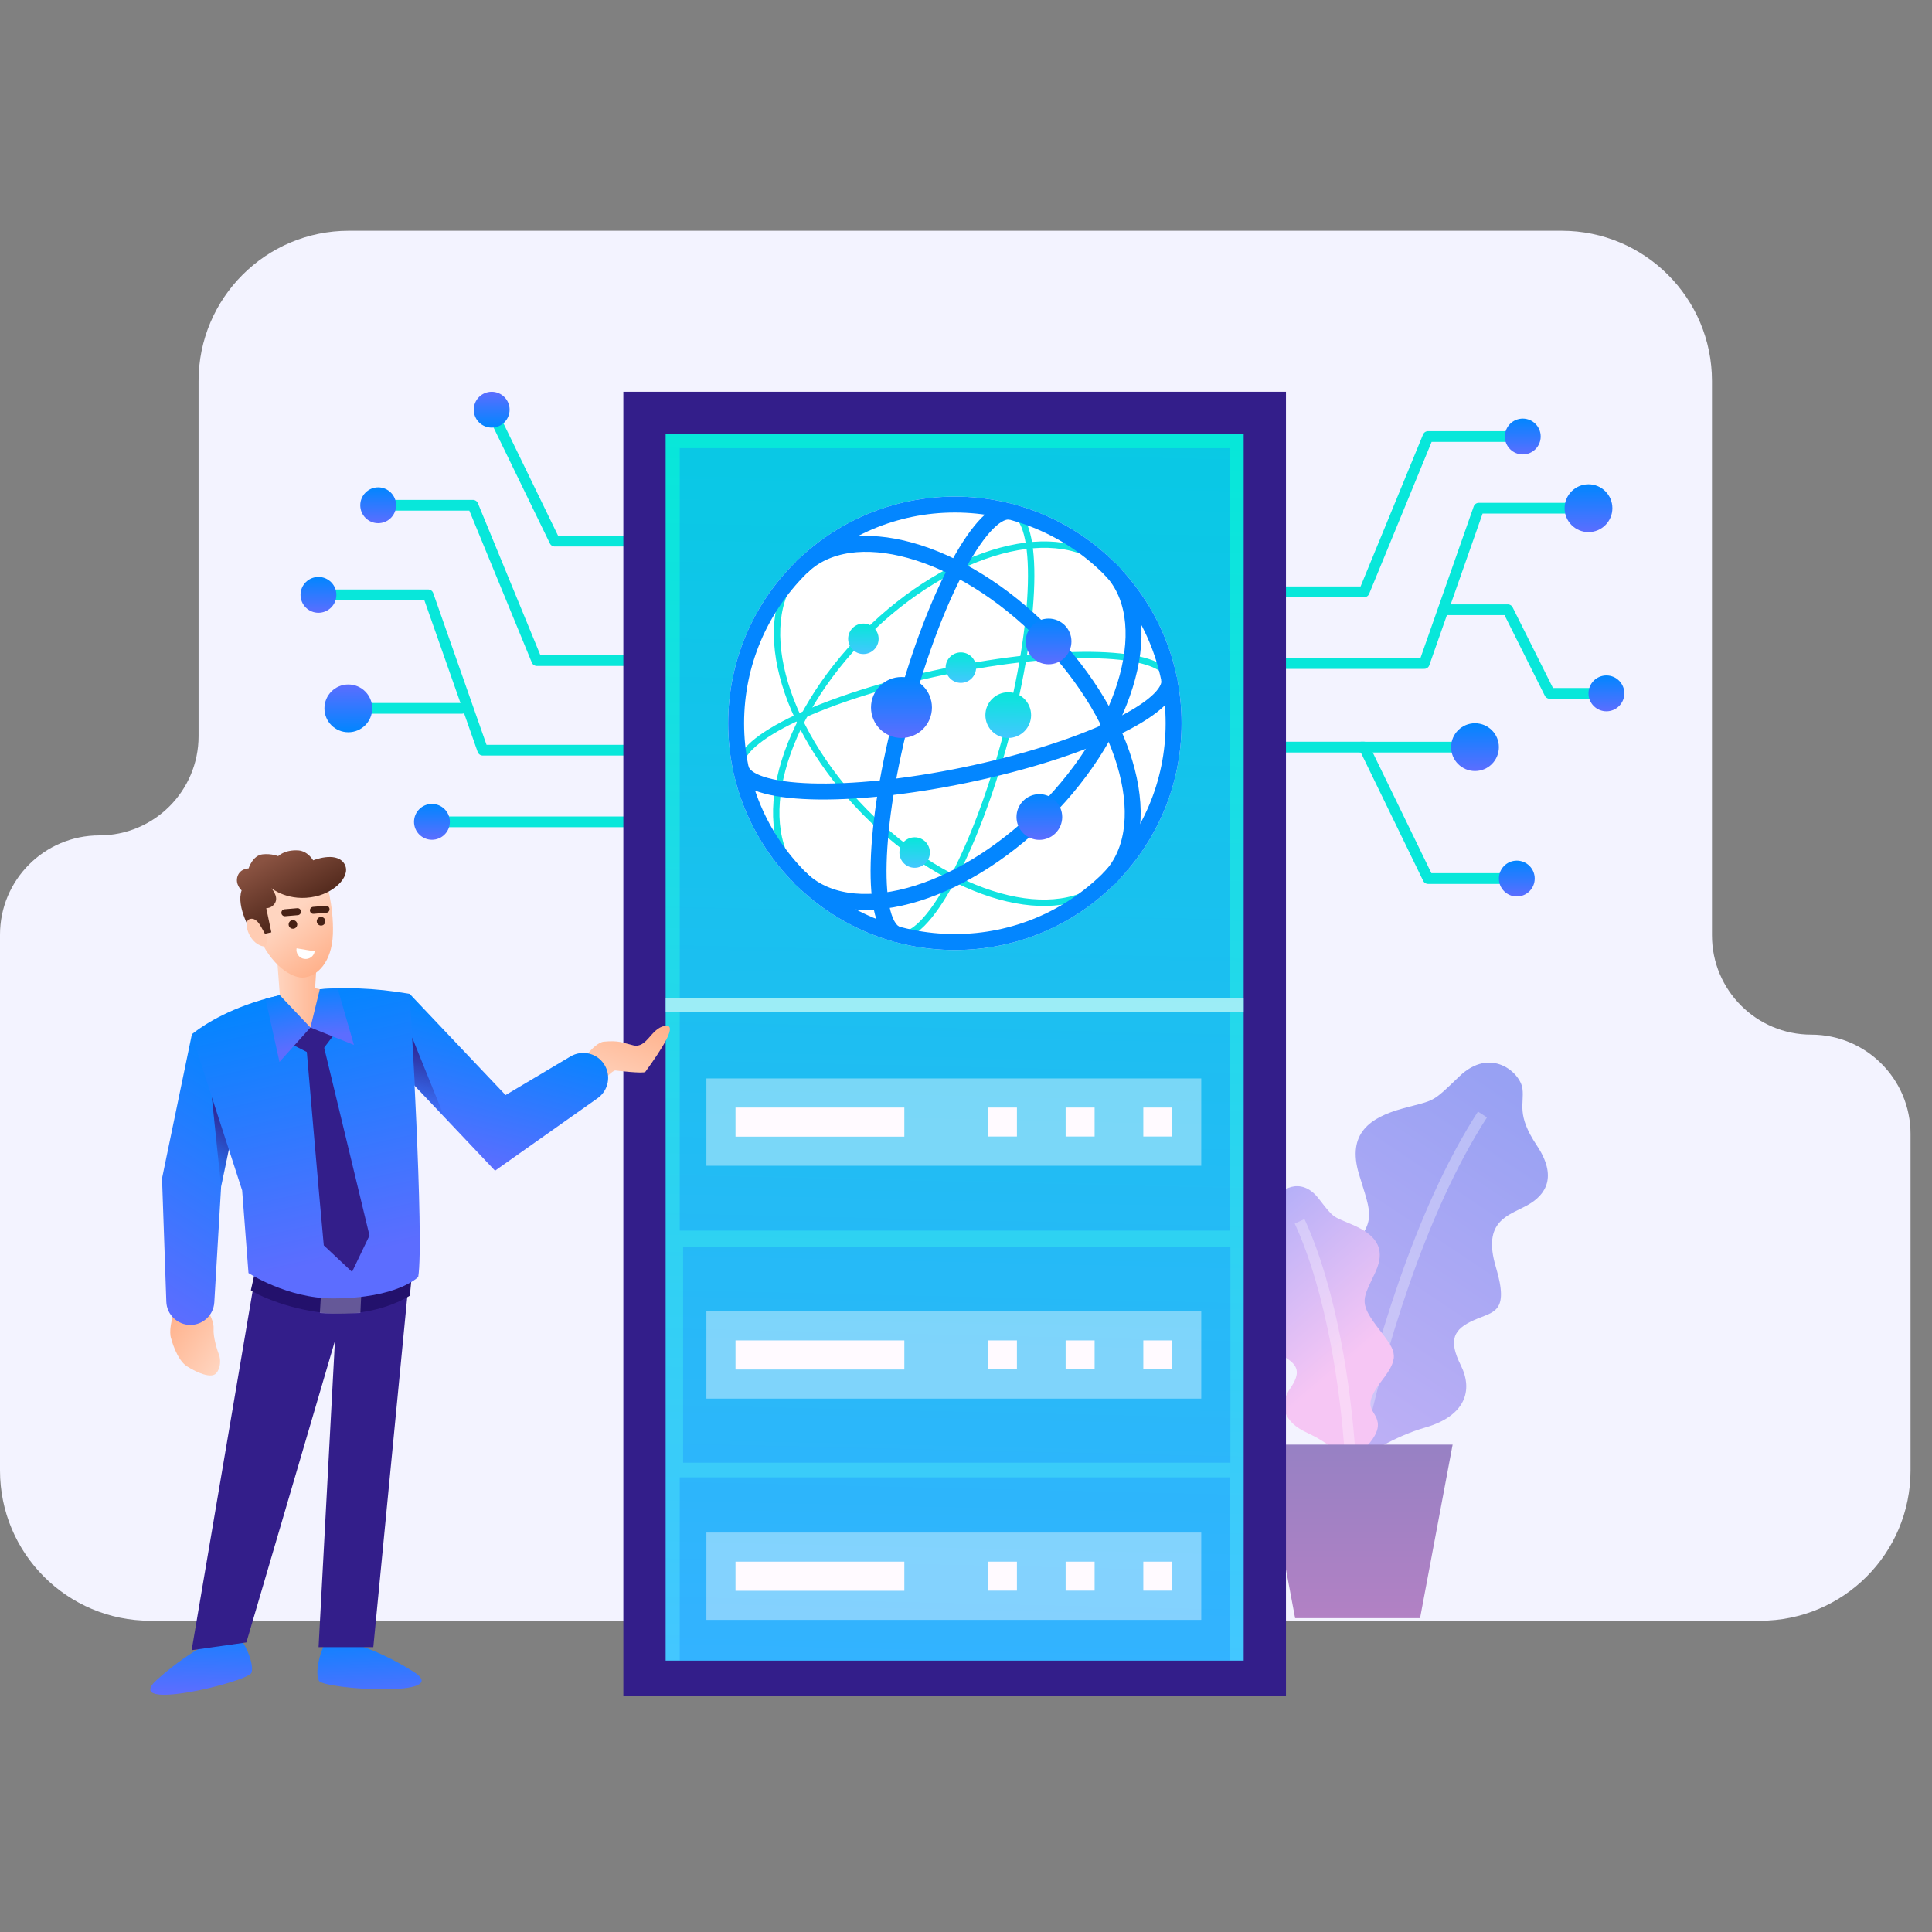 <svg width="360" height="360" viewBox="0 0 360 360" fill="none" xmlns="http://www.w3.org/2000/svg">
<rect x="0" y="0" width="360" height="360" fill="#808080" stroke="none"/>
<g clip-path="url(#clip0_976_8018)">
<path d="M0 274V174.165C0 163.948 8.283 155.665 18.5 155.665C28.717 155.665 37 147.382 37 137.165V71C37 55.536 49.536 43 65 43H291C306.464 43 319 55.536 319 71V174.288C319 184.506 327.283 192.788 337.5 192.788C347.717 192.788 356 201.071 356 211.288V274C356 289.464 343.464 302 328 302H28C12.536 302 0 289.464 0 274Z" fill="#F3F3FF"/>
<path d="M237 110.279H254.192L266.093 81.34H281.522" stroke="#08E7DA" stroke-width="2" stroke-linecap="round" stroke-linejoin="round"/>
<path d="M237 139.216H254.192L266.093 163.703H281.522" stroke="#08E7DA" stroke-width="2" stroke-linecap="round" stroke-linejoin="round"/>
<path d="M237 123.634L265.383 123.634L275.549 94.695H295.991" stroke="#08E7DA" stroke-width="2" stroke-linecap="round" stroke-linejoin="round"/>
<circle cx="283.747" cy="81.339" r="3.339" fill="url(#paint0_linear_976_8018)"/>
<circle cx="282.634" cy="163.706" r="3.339" fill="url(#paint1_linear_976_8018)"/>
<circle cx="295.991" cy="94.694" r="4.452" fill="url(#paint2_linear_976_8018)"/>
<path d="M269.277 113.617L280.964 113.617L288.756 129.2H299.33" stroke="#08E7DA" stroke-width="2" stroke-linecap="round" stroke-linejoin="round"/>
<circle cx="299.331" cy="129.199" r="3.339" fill="url(#paint3_linear_976_8018)"/>
<path d="M253.695 139.219H274.287" stroke="#08E7DA" stroke-width="2" stroke-linecap="round" stroke-linejoin="round"/>
<circle cx="274.843" cy="139.218" r="4.452" fill="url(#paint4_linear_976_8018)"/>
<path d="M117.217 123.088H100.025L88.123 94.148H72.695" stroke="#08E7DA" stroke-width="2" stroke-linecap="round" stroke-linejoin="round"/>
<path d="M120.557 100.827H103.365L91.463 76.34" stroke="#08E7DA" stroke-width="2" stroke-linecap="round" stroke-linejoin="round"/>
<path d="M118.33 139.783L89.948 139.783L79.781 110.844H59.339" stroke="#08E7DA" stroke-width="2" stroke-linecap="round" stroke-linejoin="round"/>
<circle cx="3.339" cy="3.339" r="3.339" transform="matrix(-1 0 0 1 73.809 90.809)" fill="url(#paint5_linear_976_8018)"/>
<circle cx="91.618" cy="76.341" r="3.339" transform="rotate(180 91.618 76.341)" fill="url(#paint6_linear_976_8018)"/>
<circle cx="3.339" cy="3.339" r="3.339" transform="matrix(-1 0 0 1 62.678 107.504)" fill="url(#paint7_linear_976_8018)"/>
<path d="M118.887 153.141H81.043" stroke="#08E7DA" stroke-width="2" stroke-linecap="round" stroke-linejoin="round"/>
<circle cx="3.339" cy="3.339" r="3.339" transform="matrix(-1 0 0 1 83.826 149.801)" fill="url(#paint8_linear_976_8018)"/>
<path d="M86.053 131.992L65.461 131.992" stroke="#08E7DA" stroke-width="2" stroke-linecap="round" stroke-linejoin="round"/>
<circle cx="64.905" cy="131.993" r="4.452" transform="rotate(-180 64.905 131.993)" fill="url(#paint9_linear_976_8018)"/>
<path d="M265.576 265.997C259.686 267.697 254.596 271.067 252.786 272.537C246.156 264.997 245.606 261.767 247.076 259.197C248.546 256.617 251.496 256.247 247.076 248.427C242.656 240.607 244.766 239.587 250.746 233.607C256.726 227.617 255.526 226.427 253.226 218.787C250.926 211.147 255.336 208.197 261.416 206.537C267.486 204.877 266.646 205.647 271.906 200.587C277.796 194.917 283.316 199.907 283.686 202.847C284.056 205.797 282.496 207.637 286.356 213.427C290.226 219.227 288.106 222.627 284.616 224.567C281.116 226.507 276.146 227.427 278.726 236.077C281.306 244.727 278.266 244.357 274.586 246.017C270.906 247.677 269.806 249.607 272.196 254.397C274.586 259.187 272.936 263.877 265.576 265.997Z" fill="url(#paint10_linear_976_8018)"/>
<path opacity="0.3" d="M253.066 269.808C256.736 252.598 264.456 225.898 276.236 207.668" stroke="white" stroke-width="2"/>
<path d="M243.666 267.039C247.386 268.719 250.426 271.419 251.476 272.559C256.566 268.209 257.236 266.139 256.506 264.299C255.776 262.459 253.876 261.939 257.526 257.199C261.186 252.459 259.886 251.589 256.506 247.079C253.126 242.569 254.036 241.889 256.276 237.069C258.516 232.249 255.886 229.889 252.036 228.219C248.186 226.549 248.666 227.139 245.686 223.299C242.336 218.999 238.226 221.769 237.706 223.679C237.186 225.589 238.036 226.949 234.936 230.399C231.836 233.849 232.906 236.299 235.026 237.909C237.146 239.519 240.336 240.599 237.816 246.049C235.296 251.509 237.336 251.559 239.606 252.999C241.876 254.439 242.416 255.819 240.386 258.749C238.356 261.679 238.996 264.929 243.656 267.019L243.666 267.039Z" fill="url(#paint11_linear_976_8018)"/>
<path opacity="0.3" d="M251.556 270.738C250.766 259.038 248.206 240.708 242.166 227.578" stroke="white" stroke-width="2"/>
<path d="M270.676 269.18H235.256L241.326 301.52H264.606L270.676 269.18Z" fill="url(#paint12_linear_976_8018)"/>
<rect x="116.152" y="73" width="123.47" height="243" fill="#331E8A"/>
<path d="M231.741 80.883H124.033V309.434H231.741V80.883Z" fill="url(#paint13_linear_976_8018)"/>
<path opacity="0.55" d="M231.741 185.965H124.033V188.592H231.741V185.965Z" fill="url(#paint14_linear_976_8018)"/>
<path opacity="0.55" d="M232.516 229.152H124.033V232.41H232.516V229.152Z" fill="url(#paint15_linear_976_8018)"/>
<path opacity="0.55" d="M232.516 272.551H124.033V275.808H232.516V272.551Z" fill="url(#paint16_linear_976_8018)"/>
<path opacity="0.3" d="M229.114 188.59H126.66V229.309H229.114V188.59Z" fill="#0F83FF"/>
<path opacity="0.3" d="M229.114 83.508H126.66V185.962H229.114V83.508Z" fill="#0F83FF"/>
<path opacity="0.3" d="M229.272 232.41H127.291V272.551H229.272V232.41Z" fill="#0F83FF"/>
<path opacity="0.3" d="M229.114 275.281H126.66V309.433H229.114V275.281Z" fill="#0F83FF"/>
<path opacity="0.4" d="M223.836 200.949H131.627V217.224H223.836V200.949Z" fill="white"/>
<path d="M168.509 206.375H137.051V211.8H168.509V206.375Z" fill="#FFFAFF"/>
<path d="M189.488 206.375H184.09V211.774H189.488V206.375Z" fill="#FFFAFF"/>
<path d="M203.963 206.375H198.564V211.774H203.963V206.375Z" fill="#FFFAFF"/>
<path d="M218.438 206.375H213.039V211.774H218.438V206.375Z" fill="#FFFAFF"/>
<path opacity="0.4" d="M223.836 244.336H131.627V260.61H223.836V244.336Z" fill="white"/>
<path d="M168.509 249.762H137.051V255.187H168.509V249.762Z" fill="#FFFAFF"/>
<path d="M189.488 249.762H184.09V255.16H189.488V249.762Z" fill="#FFFAFF"/>
<path d="M203.963 249.762H198.564V255.16H203.963V249.762Z" fill="#FFFAFF"/>
<path d="M218.438 249.762H213.039V255.16H218.438V249.762Z" fill="#FFFAFF"/>
<path opacity="0.4" d="M223.836 285.566H131.627V301.841H223.836V285.566Z" fill="white"/>
<path d="M168.509 290.992H137.051V296.417H168.509V290.992Z" fill="#FFFAFF"/>
<path d="M189.488 290.992H184.09V296.391H189.488V290.992Z" fill="#FFFAFF"/>
<path d="M203.963 290.992H198.564V296.391H203.963V290.992Z" fill="#FFFAFF"/>
<path d="M218.438 290.992H213.039V296.391H218.438V290.992Z" fill="#FFFAFF"/>
<path d="M177.924 175.532C200.435 175.532 218.683 157.284 218.683 134.774C218.683 112.264 200.435 94.016 177.924 94.016C155.414 94.016 137.166 112.264 137.166 134.774C137.166 157.284 155.414 175.532 177.924 175.532Z" fill="white" stroke="white" stroke-width="2.97"/>
<path d="M206.488 163.864C197.214 172.974 176.899 167.331 161.133 151.275C145.356 135.206 140.085 114.81 149.37 105.699" stroke="#11E3E0" stroke-width="1.19"/>
<path d="M149.105 163.594C139.913 154.402 145.37 134.04 161.287 118.123C177.205 102.206 197.566 96.749 206.758 105.941" stroke="#11E3E0" stroke-width="1.19"/>
<path d="M167.35 174.15C172.597 175.558 181.591 159.082 187.432 137.336C193.273 115.59 193.75 96.822 188.503 95.414" stroke="#11E3E0" stroke-width="1.19"/>
<path d="M138.016 143.08C139.121 148.397 157.889 148.991 179.926 144.406C201.963 139.822 218.939 131.782 217.834 126.465" stroke="#0386FF" stroke-width="2.97"/>
<path d="M138.02 143.081C136.914 137.764 153.879 129.724 175.928 125.139C197.965 120.555 216.732 121.149 217.838 126.466" stroke="#11E3E0" stroke-width="1.19"/>
<path d="M149.104 163.594C158.295 172.786 178.657 167.329 194.574 151.412C210.491 135.495 215.948 115.133 206.756 105.941" stroke="#0386FF" stroke-width="2.97"/>
<path d="M177.924 175.532C200.435 175.532 218.683 157.284 218.683 134.774C218.683 112.264 200.435 94.016 177.924 94.016C155.414 94.016 137.166 112.264 137.166 134.774C137.166 157.284 155.414 175.532 177.924 175.532Z" stroke="#0386FF" stroke-width="2.97"/>
<path d="M167.348 174.148C162.101 172.74 162.578 153.972 168.419 132.226C174.26 110.48 183.254 94.004 188.501 95.412" stroke="#0386FF" stroke-width="2.97"/>
<path d="M206.491 163.864C215.764 154.753 210.493 134.345 194.727 118.288C178.95 102.22 158.646 96.588 149.373 105.699" stroke="#0386FF" stroke-width="2.97"/>
<path d="M167.977 137.508C171.113 137.508 173.655 134.966 173.655 131.83C173.655 128.694 171.113 126.152 167.977 126.152C164.841 126.152 162.299 128.694 162.299 131.83C162.299 134.966 164.841 137.508 167.977 137.508Z" fill="url(#paint17_linear_976_8018)"/>
<path d="M195.389 123.779C197.741 123.779 199.648 121.872 199.648 119.52C199.648 117.168 197.741 115.262 195.389 115.262C193.037 115.262 191.131 117.168 191.131 119.52C191.131 121.872 193.037 123.779 195.389 123.779Z" fill="url(#paint18_linear_976_8018)"/>
<path d="M193.669 156.497C196.021 156.497 197.927 154.591 197.927 152.239C197.927 149.887 196.021 147.98 193.669 147.98C191.317 147.98 189.41 149.887 189.41 152.239C189.41 154.591 191.317 156.497 193.669 156.497Z" fill="url(#paint19_linear_976_8018)"/>
<path d="M187.872 137.509C190.223 137.509 192.13 135.603 192.13 133.251C192.13 130.899 190.223 128.992 187.872 128.992C185.52 128.992 183.613 130.899 183.613 133.251C183.613 135.603 185.52 137.509 187.872 137.509Z" fill="url(#paint20_linear_976_8018)"/>
<path d="M179.042 127.244C180.61 127.244 181.881 125.973 181.881 124.405C181.881 122.837 180.61 121.566 179.042 121.566C177.474 121.566 176.203 122.837 176.203 124.405C176.203 125.973 177.474 127.244 179.042 127.244Z" fill="url(#paint21_linear_976_8018)"/>
<path d="M170.433 161.698C172 161.698 173.272 160.426 173.272 158.859C173.272 157.291 172 156.02 170.433 156.02C168.865 156.02 167.594 157.291 167.594 158.859C167.594 160.426 168.865 161.698 170.433 161.698Z" fill="url(#paint22_linear_976_8018)"/>
<path d="M160.878 121.869C162.446 121.869 163.717 120.598 163.717 119.03C163.717 117.462 162.446 116.191 160.878 116.191C159.31 116.191 158.039 117.462 158.039 119.03C158.039 120.598 159.31 121.869 160.878 121.869Z" fill="url(#paint23_linear_976_8018)"/>
<path d="M31.892 249.409C31.892 249.409 32.871 253.359 34.861 254.609C36.852 255.859 39.392 256.899 40.282 255.889C41.172 254.879 41.112 253.239 40.822 252.499C40.532 251.759 39.681 249.179 39.801 247.539C39.922 245.899 38.081 242.499 35.791 241.239C33.502 239.979 31.052 247.059 31.892 249.409Z" fill="url(#paint24_linear_976_8018)"/>
<path d="M30.192 219.571L35.772 192.641L46.642 194.891L41.202 221.111L39.932 242.671C39.792 245.041 37.832 246.881 35.462 246.881C33.092 246.881 31.072 244.971 30.992 242.561L30.192 219.561H30.182L30.192 219.571Z" fill="url(#paint25_linear_976_8018)"/>
<path d="M114.611 199.459C114.611 199.459 119.961 200.109 120.251 199.719C123.401 195.379 126.441 190.679 123.851 191.159C121.261 191.639 120.551 195.389 118.001 194.779C115.911 194.279 115.361 193.839 112.501 194.099C110.711 194.259 107.201 198.649 108.271 200.099L110.131 202.609C111.011 203.789 113.201 199.889 114.611 199.459Z" fill="url(#paint26_linear_976_8018)"/>
<path d="M68.301 192.819L76.341 185.199L94.201 204.049L106.311 196.849C108.451 195.579 111.221 196.219 112.571 198.309C113.931 200.399 113.391 203.189 111.361 204.629L92.371 218.049L92.261 218.159L68.301 192.839V192.819Z" fill="url(#paint27_linear_976_8018)"/>
<path d="M41.551 305.021C41.551 305.021 36.301 306.701 29.291 312.951C22.281 319.211 46.071 313.431 46.841 311.721C47.601 310.011 44.831 303.881 43.191 304.451L41.551 305.021Z" fill="url(#paint28_linear_976_8018)"/>
<path d="M63.531 305.719C63.531 305.719 68.991 306.479 76.961 311.439C84.941 316.409 60.501 314.779 59.461 313.219C58.421 311.669 60.101 305.149 61.811 305.439L63.521 305.719H63.531Z" fill="url(#paint29_linear_976_8018)"/>
<path d="M47.681 236.999L35.711 307.489L45.911 306.039L62.411 249.859L59.361 306.919H69.561L76.511 235.219L47.681 236.999Z" fill="#331E8A"/>
<path d="M76.642 238.628L76.372 241.428C76.372 241.428 71.402 244.788 63.452 244.788C56.022 244.788 48.772 241.788 46.742 240.418L47.512 237.008L76.642 238.638V238.628Z" fill="#23116C"/>
<path opacity="0.3" d="M67.312 241.238L67.152 244.658C67.152 244.658 62.162 244.948 59.602 244.658L59.812 241.238H67.322H67.312Z" fill="white"/>
<path d="M35.691 192.771C35.691 192.771 49.531 180.531 76.341 185.191C76.341 185.191 79.091 230.951 77.931 237.941C77.931 237.941 74.091 241.941 62.021 241.941C53.501 241.941 46.301 237.211 46.301 237.211L45.121 221.811L35.701 192.771H35.691Z" fill="url(#paint30_linear_976_8018)"/>
<path d="M51.541 177.398L52.141 185.438L51.541 188.178L54.671 192.008L60.681 190.948L59.591 184.328L58.711 184.138L59.021 179.338L51.541 177.398Z" fill="url(#paint31_linear_976_8018)"/>
<path d="M53.02 193.901L59.059 196.981L62.9 191.911L57.84 191.461L53.02 193.901Z" fill="#331E8A"/>
<path d="M58.14 193.33L57.08 194.94C57.08 194.94 59.53 223.67 60.33 232.05L65.6 237L68.85 230.22L60.16 194.21L58.14 193.32V193.33Z" fill="#331E8A"/>
<path d="M60.601 163.609C60.601 163.609 62.231 168.669 62.031 174.029C61.831 179.389 59.091 181.779 56.801 182.129C54.511 182.479 50.411 179.869 48.141 174.249C45.871 168.639 46.331 163.909 46.331 163.909L60.611 163.609H60.591H60.601Z" fill="url(#paint32_linear_976_8018)"/>
<path d="M58.361 160.31C58.361 160.31 62.441 158.64 64.041 160.77C65.641 162.91 62.701 166.15 58.841 167.03C53.791 168.17 50.561 165.5 50.561 165.5C50.561 165.5 51.871 166.94 51.321 168.11C50.771 169.28 49.611 169.22 49.611 169.22L50.561 173.73L48.131 174.27L46.971 173.9C46.971 173.9 43.921 169.04 45.021 165.91C45.021 165.91 43.711 164.76 44.291 163.2C44.811 161.82 46.321 161.82 46.321 161.82C46.321 161.82 47.081 159.37 48.951 159.19C50.611 159.02 51.831 159.53 51.831 159.53C51.831 159.53 53.031 158.3 55.581 158.46C57.361 158.58 58.361 160.32 58.361 160.32V160.31Z" fill="url(#paint33_linear_976_8018)"/>
<path d="M48.579 172.597C48.579 172.597 47.689 170.747 46.429 171.297C45.149 171.837 46.589 176.387 49.569 176.387L49.799 174.787L48.599 172.597H48.589H48.579Z" fill="#FFCCB3"/>
<path d="M60.211 172.371C59.831 172.581 59.331 172.441 59.121 172.051C58.911 171.661 59.051 171.171 59.441 170.961C59.821 170.751 60.321 170.891 60.531 171.281C60.741 171.661 60.601 172.161 60.211 172.371Z" fill="#472115"/>
<path d="M54.971 172.961C54.591 173.171 54.091 173.031 53.881 172.641C53.671 172.261 53.811 171.761 54.201 171.551C54.581 171.341 55.081 171.481 55.291 171.871C55.501 172.251 55.361 172.751 54.971 172.961Z" fill="#472115"/>
<path d="M58.34 168.98L60.7 168.78C61.06 168.75 61.37 169.01 61.4 169.37C61.43 169.74 61.17 170.05 60.81 170.08L58.45 170.28C58.09 170.31 57.78 170.05 57.75 169.69C57.72 169.33 57.98 169.01 58.34 168.98Z" fill="#472115"/>
<path d="M53.022 169.429L55.382 169.229C55.742 169.199 56.052 169.459 56.082 169.819C56.112 170.189 55.852 170.499 55.492 170.529L53.132 170.729C52.772 170.759 52.462 170.499 52.432 170.139C52.402 169.769 52.662 169.459 53.022 169.429Z" fill="#472115"/>
<path d="M55.261 176.699C55.101 177.629 55.731 178.519 56.671 178.669C57.611 178.819 58.491 178.199 58.641 177.259L55.251 176.699H55.261Z" fill="white"/>
<path d="M52.141 185.441L57.841 191.461L52.081 197.871L49.471 186.111L52.141 185.441Z" fill="url(#paint34_linear_976_8018)"/>
<path d="M59.592 184.331L57.842 191.461L65.952 194.701L62.902 184.141L59.592 184.331Z" fill="url(#paint35_linear_976_8018)"/>
<path d="M76.801 193.328L82.731 207.988L77.301 202.328L76.801 193.328Z" fill="url(#paint36_linear_976_8018)"/>
<path d="M39.471 204.43L42.641 214.19L41.201 221.12L39.471 204.43Z" fill="url(#paint37_linear_976_8018)"/>
</g>
<defs>
<linearGradient id="paint0_linear_976_8018" x1="283.747" y1="77.973" x2="283.756" y2="84.697" gradientUnits="userSpaceOnUse">
<stop stop-color="#0086FF"/>
<stop offset="1" stop-color="#5C6DFF"/>
</linearGradient>
<linearGradient id="paint1_linear_976_8018" x1="282.634" y1="160.34" x2="282.643" y2="167.064" gradientUnits="userSpaceOnUse">
<stop stop-color="#0086FF"/>
<stop offset="1" stop-color="#5C6DFF"/>
</linearGradient>
<linearGradient id="paint2_linear_976_8018" x1="295.991" y1="90.206" x2="296.003" y2="99.171" gradientUnits="userSpaceOnUse">
<stop stop-color="#0086FF"/>
<stop offset="1" stop-color="#5C6DFF"/>
</linearGradient>
<linearGradient id="paint3_linear_976_8018" x1="299.331" y1="125.832" x2="299.34" y2="132.556" gradientUnits="userSpaceOnUse">
<stop stop-color="#0086FF"/>
<stop offset="1" stop-color="#5C6DFF"/>
</linearGradient>
<linearGradient id="paint4_linear_976_8018" x1="274.843" y1="134.729" x2="274.855" y2="143.694" gradientUnits="userSpaceOnUse">
<stop stop-color="#0086FF"/>
<stop offset="1" stop-color="#5C6DFF"/>
</linearGradient>
<linearGradient id="paint5_linear_976_8018" x1="3.339" y1="-0.027" x2="3.348" y2="6.697" gradientUnits="userSpaceOnUse">
<stop stop-color="#0086FF"/>
<stop offset="1" stop-color="#5C6DFF"/>
</linearGradient>
<linearGradient id="paint6_linear_976_8018" x1="91.618" y1="72.974" x2="91.627" y2="79.698" gradientUnits="userSpaceOnUse">
<stop stop-color="#0086FF"/>
<stop offset="1" stop-color="#5C6DFF"/>
</linearGradient>
<linearGradient id="paint7_linear_976_8018" x1="3.339" y1="-0.027" x2="3.348" y2="6.697" gradientUnits="userSpaceOnUse">
<stop stop-color="#0086FF"/>
<stop offset="1" stop-color="#5C6DFF"/>
</linearGradient>
<linearGradient id="paint8_linear_976_8018" x1="3.339" y1="-0.027" x2="3.348" y2="6.697" gradientUnits="userSpaceOnUse">
<stop stop-color="#0086FF"/>
<stop offset="1" stop-color="#5C6DFF"/>
</linearGradient>
<linearGradient id="paint9_linear_976_8018" x1="64.905" y1="127.504" x2="64.917" y2="136.47" gradientUnits="userSpaceOnUse">
<stop stop-color="#0086FF"/>
<stop offset="1" stop-color="#5C6DFF"/>
</linearGradient>
<linearGradient id="paint10_linear_976_8018" x1="284.286" y1="204.487" x2="244.516" y2="264.027" gradientUnits="userSpaceOnUse">
<stop stop-color="#98A1F3"/>
<stop offset="1" stop-color="#BEB0F5"/>
</linearGradient>
<linearGradient id="paint11_linear_976_8018" x1="231.886" y1="228.699" x2="252.286" y2="252.579" gradientUnits="userSpaceOnUse">
<stop stop-color="#B6B0F8"/>
<stop offset="1" stop-color="#F6C6F4"/>
</linearGradient>
<linearGradient id="paint12_linear_976_8018" x1="252.966" y1="269.18" x2="252.966" y2="301.52" gradientUnits="userSpaceOnUse">
<stop stop-color="#9781C4"/>
<stop offset="1" stop-color="#B281C4"/>
</linearGradient>
<linearGradient id="paint13_linear_976_8018" x1="180.189" y1="80.911" x2="174.955" y2="309.378" gradientUnits="userSpaceOnUse">
<stop stop-color="#07E7D9"/>
<stop offset="1" stop-color="#43C7FF"/>
</linearGradient>
<linearGradient id="paint14_linear_976_8018" x1="693.728" y1="187.273" x2="231.741" y2="187.273" gradientUnits="userSpaceOnUse">
<stop stop-color="white" stop-opacity="0"/>
<stop offset="1" stop-color="white"/>
</linearGradient>
<linearGradient id="paint15_linear_976_8018" x1="695.951" y1="230.768" x2="697.264" y2="230.768" gradientUnits="userSpaceOnUse">
<stop stop-color="white" stop-opacity="0"/>
<stop offset="1" stop-color="white"/>
</linearGradient>
<linearGradient id="paint16_linear_976_8018" x1="695.951" y1="274.166" x2="697.264" y2="274.166" gradientUnits="userSpaceOnUse">
<stop stop-color="white" stop-opacity="0"/>
<stop offset="1" stop-color="white"/>
</linearGradient>
<linearGradient id="paint17_linear_976_8018" x1="167.977" y1="126.106" x2="167.988" y2="137.532" gradientUnits="userSpaceOnUse">
<stop stop-color="#0086FF"/>
<stop offset="1" stop-color="#5C6DFF"/>
</linearGradient>
<linearGradient id="paint18_linear_976_8018" x1="195.389" y1="115.227" x2="195.401" y2="123.79" gradientUnits="userSpaceOnUse">
<stop stop-color="#0086FF"/>
<stop offset="1" stop-color="#5C6DFF"/>
</linearGradient>
<linearGradient id="paint19_linear_976_8018" x1="193.669" y1="147.946" x2="193.68" y2="156.521" gradientUnits="userSpaceOnUse">
<stop stop-color="#0086FF"/>
<stop offset="1" stop-color="#5C6DFF"/>
</linearGradient>
<linearGradient id="paint20_linear_976_8018" x1="187.918" y1="128.981" x2="187.825" y2="137.509" gradientUnits="userSpaceOnUse">
<stop stop-color="#07E7D9"/>
<stop offset="1" stop-color="#43C7FF"/>
</linearGradient>
<linearGradient id="paint21_linear_976_8018" x1="179.077" y1="121.566" x2="179.019" y2="127.244" gradientUnits="userSpaceOnUse">
<stop stop-color="#07E7D9"/>
<stop offset="1" stop-color="#43C7FF"/>
</linearGradient>
<linearGradient id="paint22_linear_976_8018" x1="170.467" y1="156.008" x2="170.409" y2="161.698" gradientUnits="userSpaceOnUse">
<stop stop-color="#07E7D9"/>
<stop offset="1" stop-color="#43C7FF"/>
</linearGradient>
<linearGradient id="paint23_linear_976_8018" x1="160.901" y1="116.191" x2="160.843" y2="121.869" gradientUnits="userSpaceOnUse">
<stop stop-color="#07E7D9"/>
<stop offset="1" stop-color="#43C7FF"/>
</linearGradient>
<linearGradient id="paint24_linear_976_8018" x1="42.534" y1="252.929" x2="31.336" y2="245.264" gradientUnits="userSpaceOnUse">
<stop stop-color="#FFD5C0"/>
<stop offset="1" stop-color="#FFB18B"/>
</linearGradient>
<linearGradient id="paint25_linear_976_8018" x1="50.912" y1="197.611" x2="23.812" y2="240.321" gradientUnits="userSpaceOnUse">
<stop stop-color="#0086FF"/>
<stop offset="1" stop-color="#5C6DFF"/>
</linearGradient>
<linearGradient id="paint26_linear_976_8018" x1="112.945" y1="203.498" x2="118.053" y2="188.747" gradientUnits="userSpaceOnUse">
<stop stop-color="#FFD5C0"/>
<stop offset="1" stop-color="#FFB18B"/>
</linearGradient>
<linearGradient id="paint27_linear_976_8018" x1="92.782" y1="189.359" x2="85.91" y2="216.545" gradientUnits="userSpaceOnUse">
<stop stop-color="#0086FF"/>
<stop offset="1" stop-color="#5C6DFF"/>
</linearGradient>
<linearGradient id="paint28_linear_976_8018" x1="37.841" y1="300.901" x2="37.401" y2="315.611" gradientUnits="userSpaceOnUse">
<stop stop-color="#0086FF"/>
<stop offset="1" stop-color="#5C6DFF"/>
</linearGradient>
<linearGradient id="paint29_linear_976_8018" x1="68.471" y1="303.459" x2="69.051" y2="317.589" gradientUnits="userSpaceOnUse">
<stop stop-color="#0086FF"/>
<stop offset="1" stop-color="#5C6DFF"/>
</linearGradient>
<linearGradient id="paint30_linear_976_8018" x1="54.801" y1="183.531" x2="66.011" y2="233.901" gradientUnits="userSpaceOnUse">
<stop stop-color="#0086FF"/>
<stop offset="1" stop-color="#5C6DFF"/>
</linearGradient>
<linearGradient id="paint31_linear_976_8018" x1="51.531" y1="184.698" x2="60.681" y2="184.698" gradientUnits="userSpaceOnUse">
<stop stop-color="#FFD5C0"/>
<stop offset="1" stop-color="#FFB18B"/>
</linearGradient>
<linearGradient id="paint32_linear_976_8018" x1="54.521" y1="169.842" x2="61.774" y2="179.263" gradientUnits="userSpaceOnUse">
<stop stop-color="#FFD5C0"/>
<stop offset="1" stop-color="#FFB18B"/>
</linearGradient>
<linearGradient id="paint33_linear_976_8018" x1="51.154" y1="159.229" x2="57.736" y2="171.24" gradientUnits="userSpaceOnUse">
<stop stop-color="#895241"/>
<stop offset="1" stop-color="#472115"/>
</linearGradient>
<linearGradient id="paint34_linear_976_8018" x1="52.661" y1="184.471" x2="55.091" y2="195.251" gradientUnits="userSpaceOnUse">
<stop stop-color="#0086FF"/>
<stop offset="1" stop-color="#5C6DFF"/>
</linearGradient>
<linearGradient id="paint35_linear_976_8018" x1="61.392" y1="182.921" x2="61.882" y2="192.831" gradientUnits="userSpaceOnUse">
<stop stop-color="#0086FF"/>
<stop offset="1" stop-color="#5C6DFF"/>
</linearGradient>
<linearGradient id="paint36_linear_976_8018" x1="81.333" y1="194.49" x2="78.208" y2="206.855" gradientUnits="userSpaceOnUse">
<stop stop-color="#331E8A"/>
<stop offset="1" stop-color="#331E8A" stop-opacity="0"/>
</linearGradient>
<linearGradient id="paint37_linear_976_8018" x1="43.861" y1="207.21" x2="36.811" y2="218.33" gradientUnits="userSpaceOnUse">
<stop stop-color="#331E8A"/>
<stop offset="1" stop-color="#331E8A" stop-opacity="0"/>
</linearGradient>
<clipPath id="clip0_976_8018">
<rect width="360" height="273" fill="white" transform="translate(0 43)"/>
</clipPath>
</defs>
</svg>
